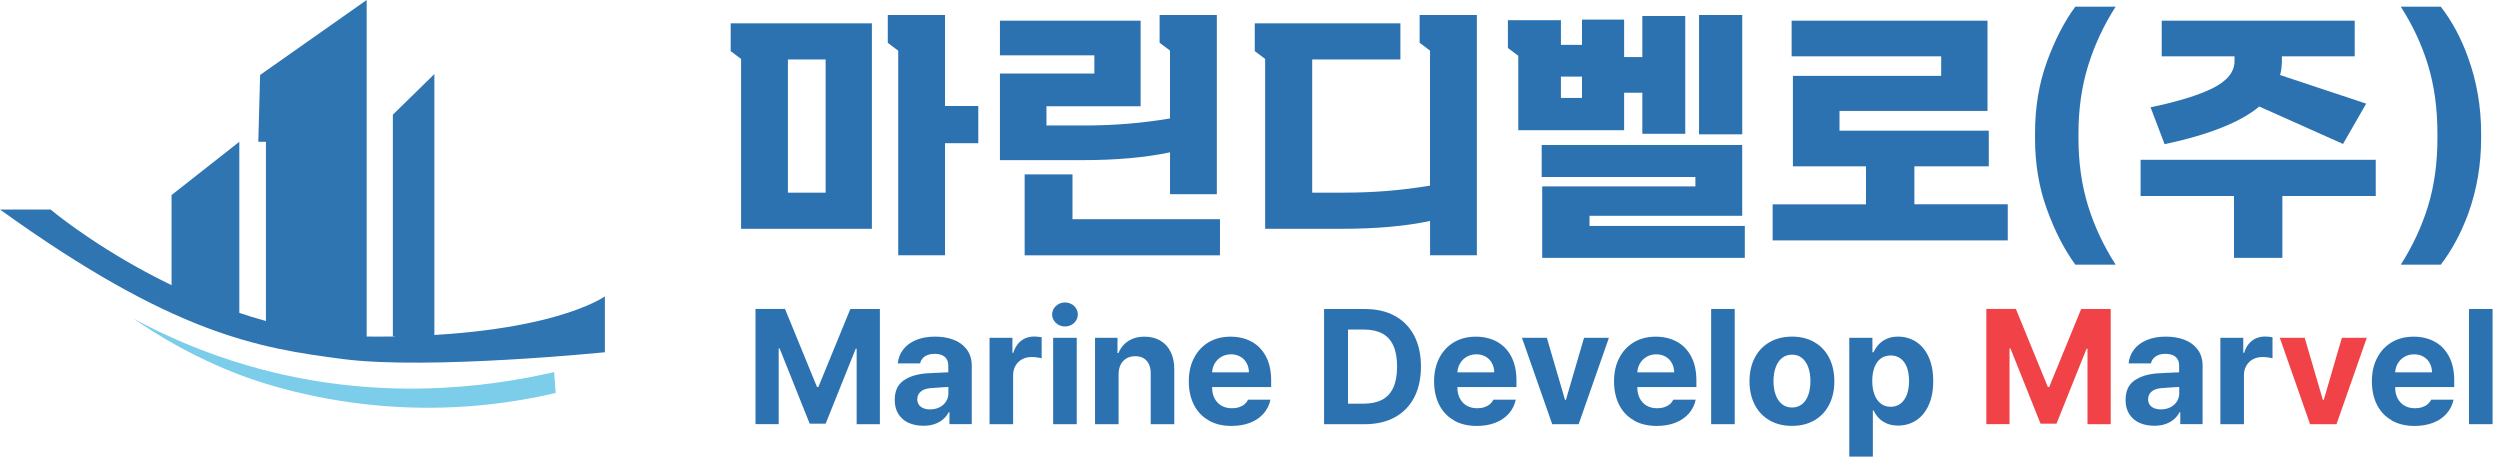 <svg width="219" height="40" viewBox="0 0 219 40" fill="none" xmlns="http://www.w3.org/2000/svg">
<path d="M32.12 30.142V0L22.785 6.567L22.627 12.419H23.296V28.822L20.964 28.242V12.419L15.029 17.087V25.395C15.029 25.395 17.466 28.641 22.849 29.679C28.231 30.717 32.116 30.142 32.116 30.142H32.12Z" fill="#2F75B1"/>
<path d="M34.414 29.43V10.045L38.051 6.487V30.852" fill="#2F75B1"/>
<path d="M64.008 2.041H76.378V20.042H64.918V5.163L64.008 4.478V2.041ZM72.324 16.875V5.208H69.021V16.875H72.324ZM78.68 4.437L77.77 3.753V1.312H82.784V9.285H85.698V12.542H82.784V22.363H78.684V4.433L78.68 4.437Z" fill="#2C72B1"/>
<path d="M102.492 13.344C100.337 13.799 97.775 14.028 94.815 14.028H87.594V6.442H95.865V4.847H87.594V1.812H99.919V9.308H91.671V10.993H94.996C97.561 10.993 100.062 10.79 102.492 10.376V4.43L101.581 3.745V1.312H106.595V17.011H102.495V13.344H102.492ZM89.756 15.28H93.95V19.2H106.87V22.366H89.76V15.28H89.756Z" fill="#2C72B1"/>
<path d="M125.274 19.358C123.115 19.813 120.557 20.042 117.594 20.042H110.827V5.163L109.917 4.478V2.041H122.675V5.208H114.949V16.875H117.774C120.339 16.875 122.84 16.672 125.27 16.258V4.433L124.36 3.749V1.312H129.373V22.363H125.274V19.354V19.358Z" fill="#2C72B1"/>
<path d="M132.088 1.767H136.737V3.929H138.583V1.718H142.273V4.997H143.868V1.402H147.629V11.722H143.868V8.123H142.273V11.403H133.002V4.888L132.092 4.204V1.767H132.088ZM135.097 16.326H148.517V15.506H135.052V12.704H152.616V18.902H139.242V19.79H152.846V22.592H135.097V16.326ZM138.583 8.578V6.709H136.737V8.578H138.583ZM148.836 1.312H152.62V11.768H148.836V1.312Z" fill="#2C72B1"/>
<path d="M155.28 17.898H163.461V14.573H157.059V6.645H170.047V4.937H156.946V1.812H174.105V9.717H161.14V11.448H174.218V14.569H167.7V17.894H175.88V21.061H155.284V17.894L155.28 17.898Z" fill="#2C72B1"/>
<path d="M179.317 18.354C178.617 16.439 178.268 14.359 178.268 12.11V11.677C178.268 9.398 178.617 7.303 179.317 5.389C180.017 3.474 180.844 1.872 181.799 0.582H185.331C184.282 2.222 183.477 3.952 182.916 5.765C182.356 7.582 182.074 9.552 182.074 11.677V12.11C182.074 14.235 182.352 16.198 182.905 18C183.458 19.802 184.267 21.528 185.331 23.183H181.799C180.844 21.878 180.013 20.268 179.317 18.354Z" fill="#2C72B1"/>
<path d="M187.52 14.001H208.116V17.168H199.936V22.592H195.697V17.168H187.517V14.001H187.52ZM193.877 7.702C195.122 7.07 195.746 6.284 195.746 5.343V4.933H189.367V1.812H206.273V4.933H199.895V5.253C199.895 5.753 199.842 6.193 199.737 6.573L207.278 9.078L205.25 12.61L197.912 9.33C196.288 10.695 193.523 11.797 189.619 12.632L188.389 9.398C190.804 8.898 192.636 8.33 193.88 7.702H193.877Z" fill="#2C72B1"/>
<path d="M212.698 18.049C213.243 16.266 213.518 14.288 213.518 12.114V11.681C213.518 9.492 213.243 7.503 212.698 5.712C212.152 3.922 211.355 2.211 210.306 0.586H213.815C214.8 1.861 215.601 3.35 216.207 5.05C216.967 7.145 217.347 9.357 217.347 11.681V12.114C217.347 14.438 216.967 16.65 216.207 18.745C215.583 20.43 214.785 21.912 213.815 23.187H210.306C211.355 21.547 212.152 19.832 212.698 18.049Z" fill="#2C72B1"/>
<path d="M0 18.355H4.431C4.431 18.355 17.644 29.488 32.91 29.488C48.177 29.488 52.987 25.963 52.987 25.963V30.857C52.987 30.857 37.54 32.417 30.082 31.458C22.623 30.499 15.184 29.281 0 18.355Z" fill="#2F75B1"/>
<path d="M11.701 27.915C14.477 29.416 17.832 30.905 21.751 32.037C32.974 35.291 42.84 33.91 48.542 32.594C48.587 33.203 48.632 33.816 48.677 34.426C45.07 35.268 40.342 35.949 34.836 35.648C27.543 35.249 22.281 33.316 21.112 32.876C17.019 31.33 13.864 29.419 11.705 27.915H11.701Z" fill="#7BCDEA"/>
<path d="M68.769 27.066L71.571 33.904H71.688L74.49 27.066H77.078V37.157H75.043V30.549H74.96L72.327 37.112H70.928L68.295 30.523H68.213V37.154H66.182V27.062H68.762L68.769 27.066Z" fill="#2C72B1"/>
<path d="M82.415 33.938C82.061 33.96 81.764 33.979 81.527 33.998C81.158 34.028 80.873 34.126 80.666 34.295C80.459 34.464 80.353 34.69 80.353 34.976C80.353 35.168 80.402 35.329 80.496 35.461C80.591 35.593 80.726 35.694 80.895 35.762C81.064 35.83 81.26 35.863 81.482 35.863C81.79 35.863 82.065 35.8 82.309 35.675C82.554 35.551 82.742 35.382 82.877 35.164C83.013 34.95 83.08 34.709 83.08 34.446L83.069 32.001C83.069 31.786 83.02 31.606 82.926 31.455C82.832 31.305 82.693 31.188 82.516 31.113C82.336 31.034 82.121 30.997 81.869 30.997C81.636 30.997 81.433 31.03 81.26 31.098C81.087 31.166 80.94 31.26 80.827 31.388C80.715 31.515 80.639 31.662 80.602 31.835H78.646C78.687 31.388 78.841 30.985 79.109 30.632C79.376 30.274 79.748 29.996 80.226 29.793C80.703 29.59 81.267 29.488 81.918 29.488C82.501 29.488 83.035 29.578 83.517 29.755C83.998 29.932 84.385 30.218 84.683 30.605C84.98 30.993 85.126 31.474 85.126 32.053V37.154H83.171V36.104H83.11C82.983 36.349 82.817 36.556 82.614 36.732C82.411 36.909 82.166 37.044 81.877 37.146C81.587 37.248 81.26 37.296 80.895 37.296C80.406 37.296 79.974 37.21 79.594 37.041C79.214 36.871 78.921 36.616 78.702 36.273C78.484 35.935 78.379 35.521 78.379 35.04C78.379 34.257 78.638 33.686 79.161 33.328C79.68 32.967 80.361 32.761 81.192 32.704C81.399 32.693 81.659 32.678 81.967 32.663C82.279 32.648 82.558 32.636 82.813 32.625C82.956 32.614 83.073 32.61 83.163 32.61L83.178 33.893C83.024 33.9 82.772 33.911 82.418 33.934L82.415 33.938Z" fill="#2C72B1"/>
<path d="M86.687 29.59H88.688V30.906H88.767C88.858 30.601 88.993 30.342 89.17 30.124C89.347 29.909 89.557 29.747 89.798 29.642C90.038 29.537 90.302 29.48 90.588 29.48C90.81 29.48 91.031 29.503 91.25 29.544V31.387C91.144 31.357 91.009 31.331 90.84 31.308C90.67 31.286 90.516 31.274 90.366 31.274C90.057 31.274 89.779 31.342 89.535 31.474C89.29 31.605 89.098 31.794 88.959 32.034C88.82 32.275 88.749 32.55 88.749 32.854V37.157H86.684V29.59H86.687Z" fill="#2C72B1"/>
<path d="M92.731 28.458C92.558 28.364 92.423 28.236 92.321 28.074C92.22 27.912 92.167 27.735 92.167 27.547C92.167 27.359 92.22 27.186 92.321 27.021C92.423 26.859 92.562 26.731 92.731 26.637C92.9 26.543 93.088 26.498 93.292 26.498C93.495 26.498 93.683 26.543 93.856 26.637C94.029 26.731 94.164 26.859 94.266 27.021C94.367 27.183 94.416 27.359 94.416 27.547C94.416 27.735 94.367 27.912 94.266 28.074C94.164 28.236 94.029 28.364 93.856 28.458C93.683 28.552 93.495 28.597 93.292 28.597C93.088 28.597 92.904 28.552 92.731 28.458ZM92.257 29.59H94.322V37.157H92.257V29.59Z" fill="#2C72B1"/>
<path d="M97.99 37.157H95.925V29.59H97.892V30.921H97.982C98.099 30.628 98.26 30.376 98.479 30.162C98.693 29.947 98.953 29.782 99.253 29.665C99.554 29.549 99.889 29.492 100.261 29.492C100.784 29.492 101.243 29.605 101.638 29.834C102.033 30.064 102.338 30.391 102.548 30.824C102.763 31.252 102.868 31.76 102.868 32.339V37.157H100.803V32.697C100.803 32.388 100.75 32.121 100.641 31.896C100.532 31.67 100.378 31.501 100.175 31.38C99.972 31.26 99.727 31.203 99.445 31.203C99.163 31.203 98.904 31.267 98.686 31.392C98.467 31.516 98.298 31.696 98.174 31.933C98.05 32.17 97.99 32.452 97.99 32.776V37.157Z" fill="#2C72B1"/>
<path d="M105.892 36.83C105.328 36.514 104.896 36.063 104.595 35.476C104.294 34.893 104.14 34.201 104.14 33.408C104.14 32.614 104.29 31.952 104.595 31.361C104.899 30.767 105.328 30.308 105.877 29.981C106.43 29.654 107.07 29.492 107.799 29.492C108.48 29.492 109.086 29.635 109.623 29.921C110.157 30.207 110.583 30.639 110.891 31.215C111.199 31.79 111.354 32.497 111.354 33.332V33.908H104.982V32.618H109.405C109.405 32.313 109.334 32.038 109.202 31.802C109.071 31.561 108.886 31.373 108.649 31.241C108.412 31.106 108.142 31.038 107.841 31.038C107.521 31.038 107.239 31.113 106.987 31.26C106.735 31.407 106.539 31.61 106.396 31.862C106.253 32.114 106.182 32.392 106.178 32.693V33.911C106.178 34.288 106.25 34.619 106.393 34.893C106.536 35.172 106.739 35.386 106.998 35.536C107.258 35.687 107.566 35.762 107.916 35.762C108.149 35.762 108.36 35.732 108.548 35.668C108.736 35.604 108.898 35.518 109.029 35.405C109.161 35.292 109.262 35.16 109.334 35.01H111.293C111.196 35.472 110.996 35.879 110.692 36.225C110.391 36.571 110 36.838 109.518 37.029C109.04 37.218 108.491 37.312 107.878 37.312C107.111 37.312 106.449 37.154 105.885 36.838L105.892 36.83Z" fill="#2C72B1"/>
<path d="M118.085 37.158H115.99V27.066H118.085V37.158ZM116.927 37.158V35.36H119.458C120.105 35.36 120.647 35.243 121.079 35.014C121.512 34.781 121.839 34.427 122.057 33.946C122.275 33.468 122.384 32.851 122.384 32.103C122.384 31.354 122.275 30.749 122.053 30.271C121.835 29.79 121.508 29.436 121.079 29.21C120.65 28.985 120.112 28.868 119.466 28.868H116.878V27.07H119.578C120.583 27.07 121.455 27.27 122.189 27.672C122.926 28.074 123.49 28.654 123.885 29.41C124.28 30.169 124.475 31.068 124.475 32.106C124.475 33.144 124.28 34.058 123.885 34.814C123.49 35.57 122.922 36.153 122.181 36.556C121.44 36.958 120.56 37.161 119.541 37.161H116.919L116.927 37.158Z" fill="#2C72B1"/>
<path d="M127.38 36.83C126.815 36.514 126.383 36.063 126.082 35.476C125.781 34.893 125.627 34.201 125.627 33.408C125.627 32.614 125.777 31.952 126.082 31.361C126.387 30.767 126.815 30.308 127.365 29.981C127.917 29.654 128.557 29.492 129.287 29.492C129.967 29.492 130.573 29.635 131.111 29.921C131.649 30.207 132.07 30.639 132.378 31.215C132.687 31.79 132.841 32.497 132.841 33.332V33.908H126.469V32.618H130.893C130.893 32.313 130.821 32.038 130.689 31.802C130.558 31.561 130.374 31.373 130.137 31.241C129.9 31.106 129.633 31.038 129.328 31.038C129.008 31.038 128.726 31.113 128.474 31.26C128.222 31.407 128.027 31.61 127.884 31.862C127.741 32.114 127.669 32.392 127.665 32.693V33.911C127.665 34.288 127.737 34.619 127.88 34.893C128.023 35.172 128.226 35.386 128.485 35.536C128.745 35.687 129.053 35.762 129.403 35.762C129.636 35.762 129.847 35.732 130.035 35.668C130.223 35.604 130.385 35.518 130.516 35.405C130.648 35.292 130.75 35.16 130.821 35.01H132.781C132.683 35.472 132.484 35.879 132.179 36.225C131.874 36.571 131.487 36.838 131.005 37.029C130.524 37.218 129.979 37.312 129.366 37.312C128.598 37.312 127.936 37.154 127.372 36.838L127.38 36.83Z" fill="#2C72B1"/>
<path d="M138.295 37.157H135.974L133.322 29.59H135.504L137.095 35.029H137.174L138.761 29.59H140.942L138.291 37.157H138.295Z" fill="#2C72B1"/>
<path d="M143.142 36.83C142.578 36.514 142.146 36.063 141.845 35.476C141.544 34.893 141.39 34.201 141.39 33.408C141.39 32.614 141.54 31.952 141.845 31.361C142.149 30.767 142.578 30.308 143.127 29.981C143.68 29.654 144.32 29.492 145.049 29.492C145.73 29.492 146.336 29.635 146.873 29.921C147.411 30.207 147.833 30.639 148.141 31.215C148.449 31.79 148.604 32.497 148.604 33.332V33.908H142.232V32.618H146.655C146.655 32.313 146.584 32.038 146.452 31.802C146.321 31.561 146.136 31.373 145.899 31.241C145.662 31.106 145.395 31.038 145.091 31.038C144.771 31.038 144.489 31.113 144.237 31.26C143.985 31.407 143.789 31.61 143.646 31.862C143.503 32.114 143.432 32.392 143.428 32.693V33.911C143.428 34.288 143.5 34.619 143.643 34.893C143.786 35.172 143.989 35.386 144.248 35.536C144.508 35.687 144.816 35.762 145.166 35.762C145.399 35.762 145.61 35.732 145.798 35.668C145.986 35.604 146.148 35.518 146.279 35.405C146.411 35.292 146.512 35.16 146.584 35.01H148.543C148.446 35.472 148.246 35.879 147.942 36.225C147.637 36.571 147.25 36.838 146.768 37.029C146.287 37.218 145.741 37.312 145.128 37.312C144.361 37.312 143.699 37.154 143.135 36.838L143.142 36.83Z" fill="#2C72B1"/>
<path d="M151.962 37.158H149.897V27.066H151.962V37.158Z" fill="#2C72B1"/>
<path d="M155.009 36.819C154.448 36.495 154.016 36.036 153.711 35.446C153.41 34.855 153.256 34.175 153.256 33.404C153.256 32.633 153.406 31.941 153.711 31.35C154.012 30.76 154.444 30.305 155.009 29.977C155.569 29.654 156.227 29.488 156.979 29.488C157.732 29.488 158.386 29.65 158.946 29.977C159.507 30.301 159.936 30.76 160.237 31.35C160.537 31.941 160.688 32.625 160.688 33.404C160.688 34.182 160.537 34.855 160.237 35.446C159.936 36.036 159.507 36.492 158.946 36.819C158.386 37.142 157.732 37.308 156.979 37.308C156.227 37.308 155.569 37.146 155.009 36.819ZM157.863 35.408C158.104 35.209 158.288 34.934 158.409 34.585C158.533 34.235 158.593 33.836 158.593 33.389C158.593 32.941 158.533 32.542 158.409 32.193C158.285 31.843 158.104 31.568 157.863 31.369C157.623 31.169 157.329 31.068 156.987 31.068C156.645 31.068 156.344 31.166 156.099 31.365C155.855 31.564 155.671 31.839 155.546 32.189C155.422 32.539 155.358 32.941 155.358 33.385C155.358 33.829 155.422 34.235 155.546 34.581C155.671 34.927 155.855 35.202 156.099 35.401C156.344 35.6 156.641 35.698 156.987 35.698C157.333 35.698 157.619 35.6 157.863 35.401V35.408Z" fill="#2C72B1"/>
<path d="M161.989 29.59H164.024V30.861H164.118C164.129 30.838 164.141 30.82 164.148 30.805C164.156 30.79 164.163 30.771 164.174 30.748C164.295 30.515 164.445 30.308 164.622 30.124C164.799 29.943 165.025 29.789 165.299 29.669C165.574 29.549 165.901 29.488 166.273 29.488C166.845 29.488 167.364 29.635 167.83 29.928C168.297 30.222 168.665 30.662 168.94 31.248C169.214 31.835 169.35 32.546 169.35 33.381C169.35 34.216 169.218 34.901 168.951 35.491C168.684 36.082 168.319 36.525 167.853 36.826C167.387 37.127 166.86 37.281 166.277 37.281C165.901 37.281 165.57 37.221 165.288 37.101C165.006 36.98 164.776 36.826 164.6 36.642C164.419 36.458 164.269 36.243 164.148 35.999C164.148 35.991 164.141 35.988 164.137 35.98C164.133 35.972 164.129 35.965 164.126 35.954H164.062V40.001H161.997V29.594L161.989 29.59ZM164.201 34.562C164.329 34.901 164.513 35.164 164.754 35.352C164.994 35.54 165.284 35.634 165.623 35.634C165.961 35.634 166.254 35.54 166.499 35.348C166.743 35.156 166.924 34.893 167.048 34.555C167.172 34.216 167.232 33.821 167.232 33.374C167.232 32.926 167.172 32.535 167.052 32.2C166.931 31.865 166.747 31.606 166.506 31.418C166.262 31.233 165.969 31.139 165.626 31.139C165.284 31.139 164.994 31.23 164.754 31.407C164.513 31.583 164.329 31.843 164.201 32.181C164.073 32.52 164.009 32.915 164.009 33.37C164.009 33.825 164.073 34.22 164.201 34.558V34.562Z" fill="#2C72B1"/>
<path d="M176.591 27.066L179.393 33.904H179.509L182.311 27.066H184.899V37.157H182.864V30.549H182.781L180.149 37.112H178.75L176.117 30.523H176.034V37.154H174.003V27.062H176.583L176.591 27.066Z" fill="#F04247"/>
<path d="M190.236 33.938C189.882 33.96 189.585 33.979 189.348 33.998C188.98 34.028 188.694 34.126 188.487 34.295C188.28 34.464 188.175 34.69 188.175 34.976C188.175 35.168 188.224 35.329 188.318 35.461C188.412 35.593 188.547 35.694 188.716 35.762C188.886 35.83 189.081 35.863 189.303 35.863C189.612 35.863 189.886 35.8 190.131 35.675C190.375 35.551 190.563 35.382 190.699 35.164C190.834 34.95 190.902 34.709 190.902 34.446L190.89 32.001C190.89 31.786 190.841 31.606 190.747 31.455C190.653 31.305 190.514 31.188 190.337 31.113C190.157 31.034 189.943 30.997 189.691 30.997C189.457 30.997 189.254 31.03 189.081 31.098C188.908 31.166 188.765 31.26 188.649 31.388C188.536 31.512 188.461 31.662 188.423 31.835H186.467C186.509 31.388 186.663 30.985 186.93 30.632C187.197 30.274 187.569 29.996 188.047 29.793C188.525 29.59 189.089 29.488 189.739 29.488C190.322 29.488 190.857 29.578 191.338 29.755C191.819 29.936 192.207 30.218 192.504 30.605C192.801 30.993 192.948 31.474 192.948 32.053V37.154H190.992V36.104H190.932C190.804 36.349 190.638 36.556 190.435 36.732C190.232 36.909 189.988 37.044 189.698 37.146C189.408 37.248 189.081 37.296 188.716 37.296C188.227 37.296 187.791 37.21 187.415 37.041C187.039 36.871 186.742 36.616 186.524 36.273C186.306 35.931 186.2 35.521 186.2 35.04C186.2 34.257 186.46 33.686 186.983 33.328C187.502 32.967 188.182 32.761 189.014 32.704C189.22 32.693 189.48 32.678 189.788 32.663C190.101 32.648 190.379 32.636 190.635 32.625C190.778 32.614 190.894 32.61 190.984 32.61L190.999 33.893C190.845 33.9 190.589 33.911 190.24 33.934L190.236 33.938Z" fill="#2C72B1"/>
<path d="M194.509 29.59H196.51V30.906H196.589C196.679 30.601 196.814 30.342 196.991 30.124C197.168 29.909 197.378 29.747 197.619 29.642C197.86 29.537 198.123 29.48 198.409 29.48C198.631 29.48 198.853 29.503 199.071 29.544V31.387C198.966 31.357 198.83 31.331 198.661 31.308C198.492 31.286 198.337 31.274 198.187 31.274C197.879 31.274 197.6 31.342 197.356 31.474C197.111 31.605 196.92 31.794 196.78 32.034C196.641 32.275 196.57 32.55 196.57 32.854V37.157H194.505V29.59H194.509Z" fill="#2C72B1"/>
<path d="M204.682 37.157H202.362L199.71 29.59H201.891L203.482 35.029H203.561L205.149 29.59H207.33L204.678 37.157H204.682Z" fill="#F04247"/>
<path d="M209.53 36.83C208.966 36.514 208.533 36.063 208.232 35.476C207.932 34.893 207.777 34.201 207.777 33.408C207.777 32.614 207.928 31.952 208.232 31.361C208.537 30.767 208.966 30.308 209.515 29.981C210.068 29.654 210.707 29.492 211.437 29.492C212.118 29.492 212.723 29.635 213.261 29.921C213.799 30.207 214.22 30.639 214.529 31.215C214.837 31.79 214.991 32.497 214.991 33.332V33.908H208.62V32.618H213.043C213.043 32.313 212.972 32.038 212.84 31.802C212.708 31.561 212.524 31.373 212.287 31.241C212.05 31.106 211.783 31.038 211.478 31.038C211.159 31.038 210.877 31.113 210.625 31.26C210.373 31.407 210.177 31.61 210.034 31.862C209.891 32.114 209.82 32.392 209.816 32.693V33.911C209.816 34.288 209.887 34.619 210.03 34.893C210.173 35.172 210.376 35.386 210.636 35.536C210.895 35.687 211.204 35.762 211.554 35.762C211.787 35.762 211.997 35.732 212.185 35.668C212.373 35.604 212.535 35.518 212.667 35.405C212.798 35.292 212.9 35.16 212.972 35.01H214.931C214.833 35.472 214.634 35.879 214.329 36.225C214.025 36.571 213.637 36.838 213.156 37.029C212.674 37.218 212.129 37.312 211.516 37.312C210.749 37.312 210.087 37.154 209.523 36.838L209.53 36.83Z" fill="#2C72B1"/>
<path d="M218.35 37.158H216.285V27.066H218.35V37.158Z" fill="#2C72B1"/>
</svg>
